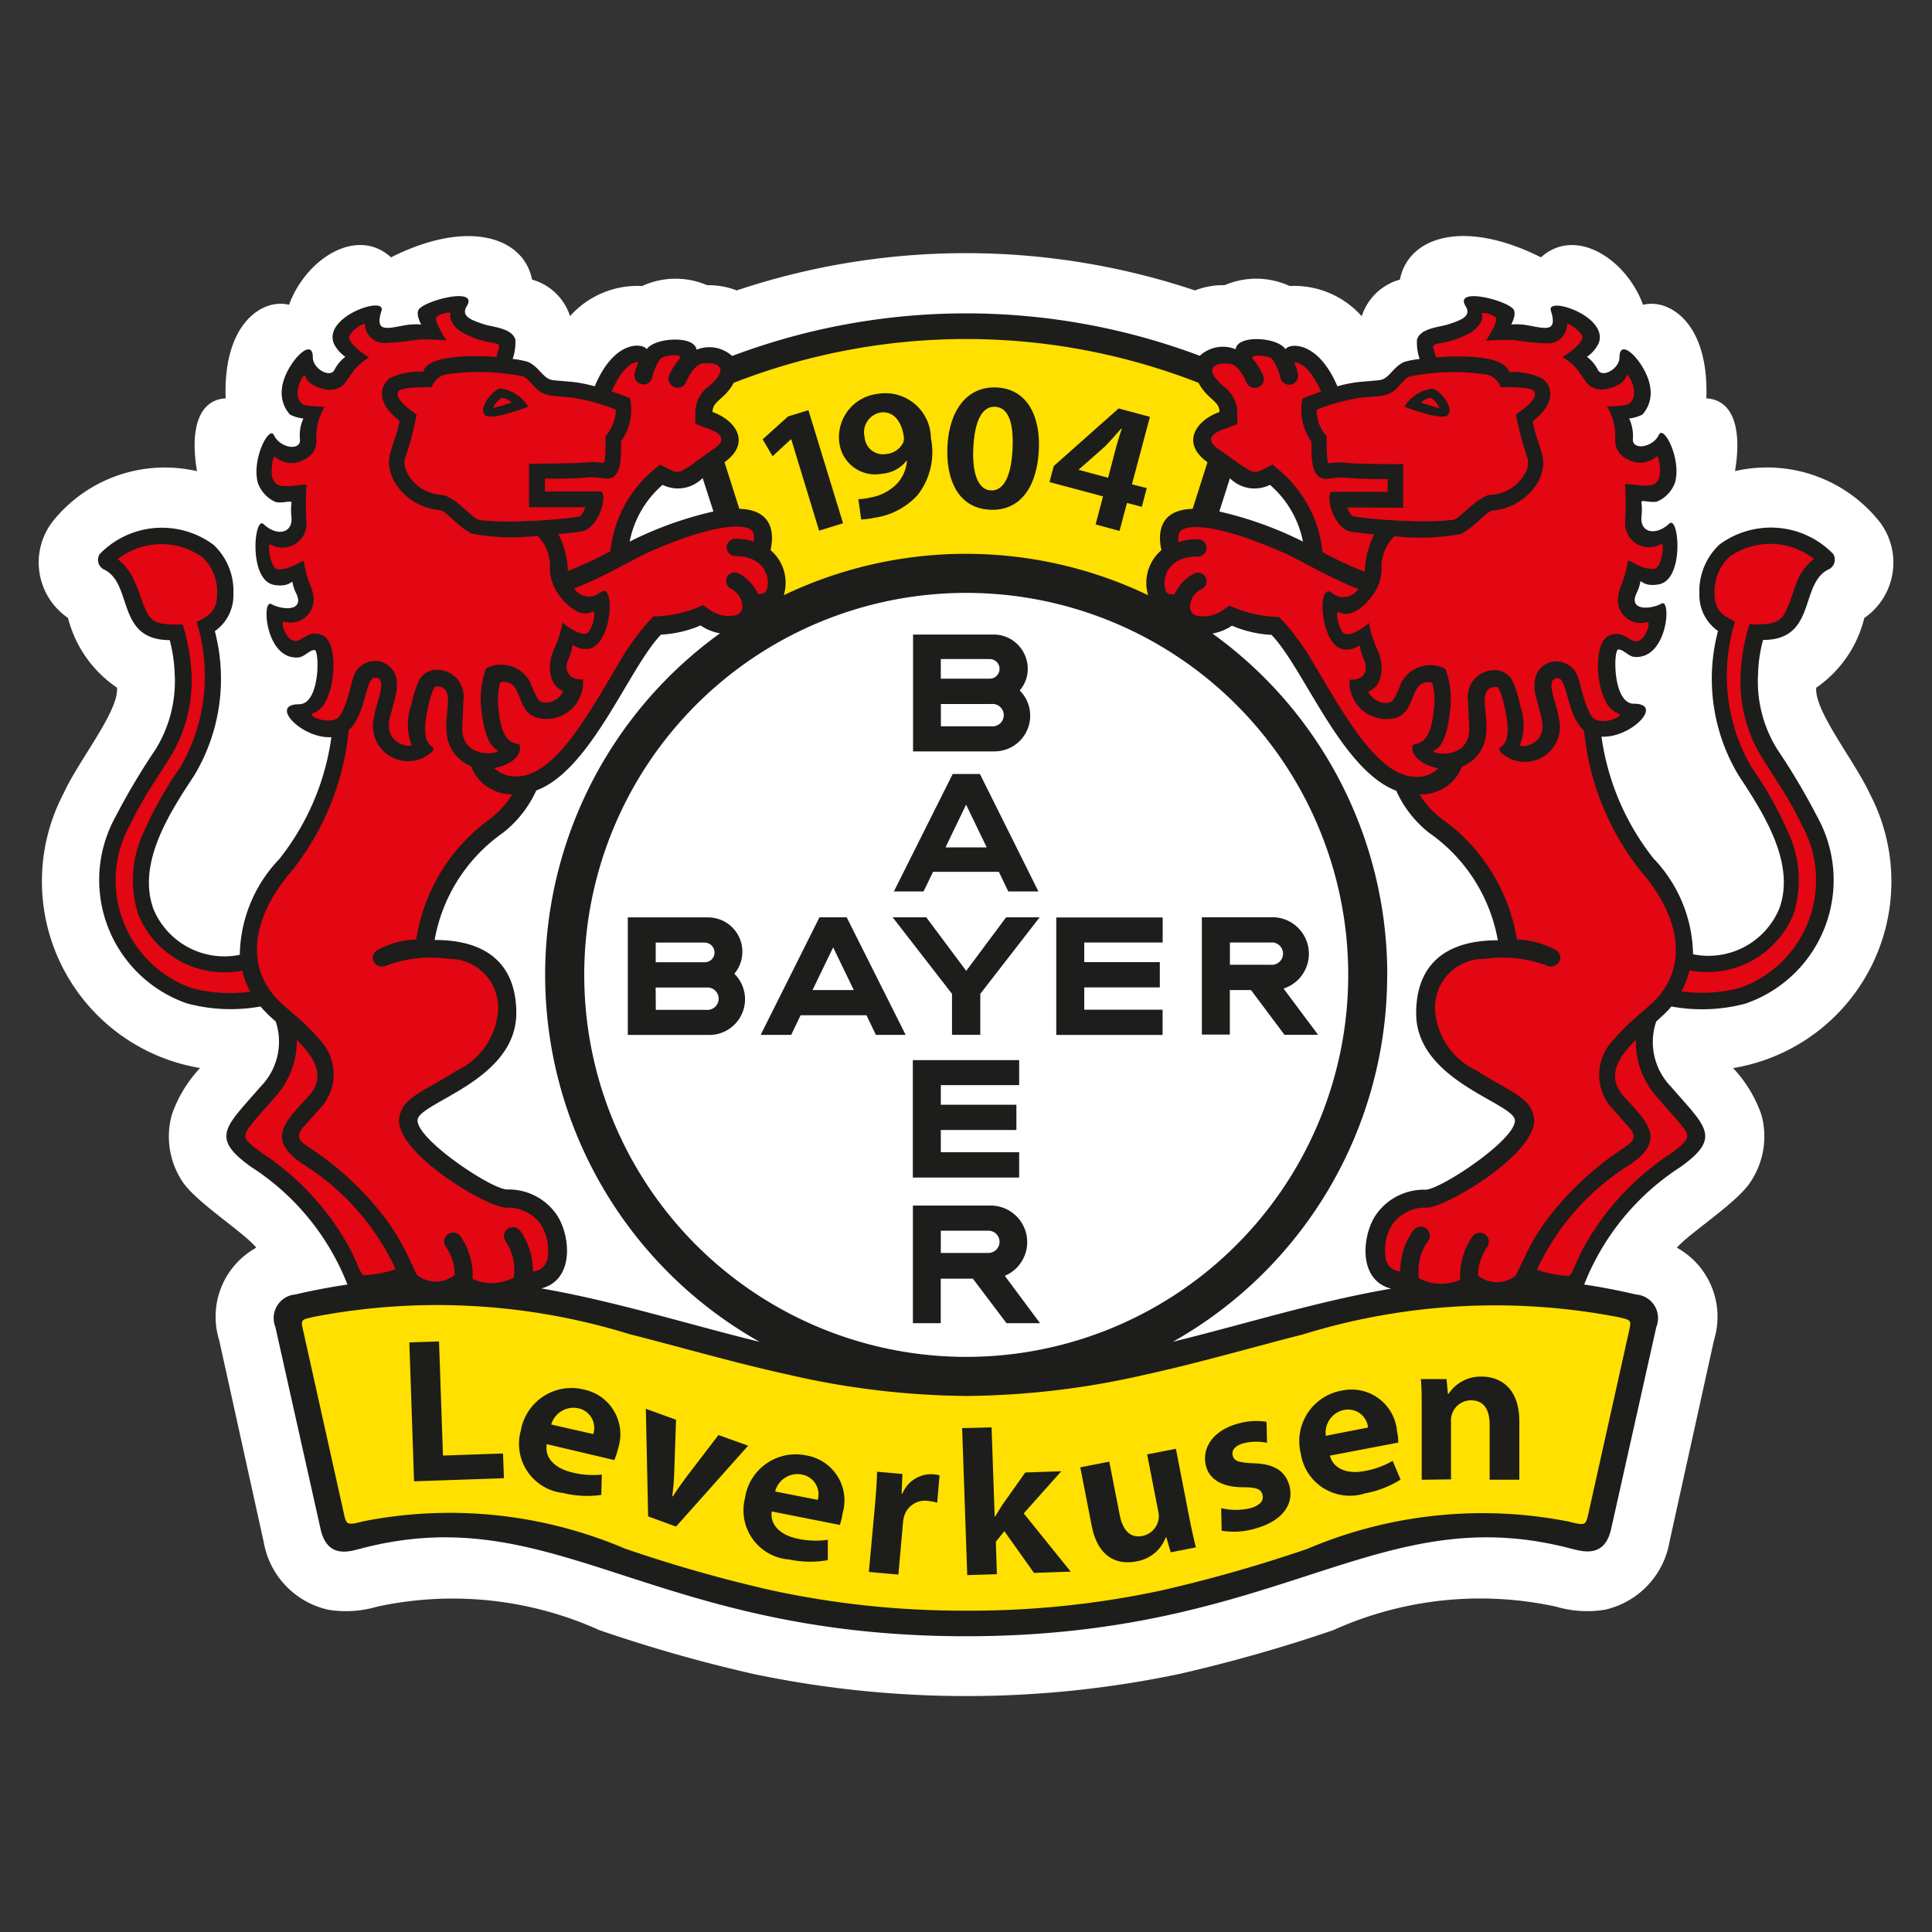 <svg data-name="Grafik" xmlns="http://www.w3.org/2000/svg" width="25" height="25" viewBox="0 0 25 25"><rect x="0" y="0" width="25" height="25" fill="#333333" stroke="none"/><defs><clipPath><path d="M46.279 6.352v3.654c.153.065.365.17.515.242l-.009-.051c0-.569.167-.492.549-.656.096-.041.125-.22.279-.233.262-.004.523.044.767.14a.34.34 0 01.163.222c.038.102.229.177.274.298a.522.522 0 01-.251.65c-.159.02-.32.024-.479.011v.278a.973.973 0 000 .108l.117.036c1.462.381 2.896.862 4.292 1.438a.034.034 0 010 .034.039.039 0 01-.028.02c-.087.009-2.326-.506-2.75-.584-.479-.088-.863-.166-1.463-.256v.034c0 .192-.042.192-.204.25l.005.036c.336.045.667.123.988.233.154.103.517-.025.767.32a.803.803 0 010 .555c-.107.146-.218.082-.364.104-.089.012-.133.096-.207.139a.557.557 0 01-.253.025c-.192 0-.253-.168-.384-.261-.065-.045-.143-.015-.215-.034-.108-.029-.179-.152-.274-.202a.334.334 0 00-.241.013c-.534.137-1.1.058-1.577-.22l.012 2.213c-.013.266-.09.524-.224.754a6.544 6.544 0 01-5.562 2.981h-.037a6.52 6.52 0 01-5.562-2.948 1.744 1.744 0 01-.224-.787l.012-2.213a2.095 2.095 0 01-1.577.22.324.324 0 00-.241-.013c-.096.05-.165.174-.273.202-.072.018-.15-.011-.215.034-.135.096-.197.265-.384.261a.586.586 0 01-.253-.025c-.073-.038-.118-.128-.207-.139-.147-.021-.258.042-.364-.104a.803.803 0 010-.555c.253-.345.616-.218.767-.32.321-.11.652-.188.988-.233v-.036c-.163-.056-.205-.055-.204-.25v-.034c-.605.09-.982.168-1.463.257-.423.078-2.663.593-2.75.584 0 0-.049-.011-.025-.055a33.127 33.127 0 014.293-1.438c.038-.01.117-.036.117-.036a.99.99 0 000-.109c-.006-.079 0-.199 0-.277-.16.012-.32.008-.479-.012a.522.522 0 01-.25-.651c.044-.121.234-.197.273-.297a.342.342 0 01.163-.222c.244-.096.505-.143.767-.139.153.013.183.192.278.232.384.164.552.087.549.656l-.008.052c.15-.073.362-.177.514-.243V6.351h11.555z" fill="none"/></clipPath><clipPath><path d="M43.229 15.395l.2.348-.133.09-.447-1.528-.108-.192-.499.339.315.543.179-.123-.2-.347.132-.096.446 1.529.107.192.499-.339-.314-.543-.177.127zm1.746-1.482l-.633-.433-.156.268.178.121.043-.075.511.351-.088.152-1.202-.823.088-.153.242.166.113-.192-.184-.127a.276.276 0 00-.297-.017.335.335 0 00-.016.558l1.086.745c.087.063.204.07.297.016a.332.332 0 00.017-.557zm-3.032 1.604l-.176-.628.158-.053.176.628-.158.053zm.182-.762a.203.203 0 00-.192-.154c-.02 0-.04.004-.058.011l-.372.124.535 1.904v.012l.202-.067-.238-.848.169-.057a.202.202 0 00.118-.106.233.233 0 00.014-.166l-.178-.653zm1.028-.999l-.15.162 1.291 1.414.008.009.15-.162-1.29-1.414-.009-.009zm-2.973 1.197l-.169 1.557a.216.216 0 00.175.242l.384.05.024-.228-.374-.048.073-.653.279.036.024-.228-.282-.036.072-.652.375.048.024-.228-.384-.05a.195.195 0 00-.148.045.23.23 0 00-.075.146h.002zm-.607-.437l-.602 1.894.555.208.192-.605-.2-.075-.123.384-.156-.059.532-1.676-.198-.071zm1.448.277l.16 1.997.21-.02-.159-1.997-.211.02z" fill="none"/></clipPath><clipPath><path d="M35.526 15.376l.006.01a5.736 5.736 0 004.973 2.646 5.732 5.732 0 004.973-2.643l.006-.01v-.01c.197-.352.281-.755.242-1.156v-1.714h-.303v1.711c.04.346-.03.695-.2.998a5.443 5.443 0 01-4.717 2.504 5.442 5.442 0 01-4.722-2.5 1.646 1.646 0 01-.2-.998v-1.715h-.303v1.715c-.04.401.043.804.239 1.156l.008.006z" fill="none"/></clipPath><clipPath><path fill="none" d="M35.45 10.562v-3.4h10.725v3.403l.17.09V6.967H35.28v3.686l.17-.091z"/></clipPath><clipPath><path fill="none" d="M35.28 7.582v2.456l.303-.123V7.844h9.844v2.075l.303.121V7.582H35.28z"/></clipPath><clipPath><path d="M46.174 12.499v1.64c.041.398-.048.799-.253 1.142l-.007.012-.007.011a5.977 5.977 0 01-5.095 2.558 5.98 5.98 0 01-5.096-2.559l-.007-.011-.007-.011a1.85 1.85 0 01-.253-1.142V12.5h-.171v1.639c-.041.428.057.858.277 1.227l.01.016.01.015a6.145 6.145 0 005.237 2.634 6.147 6.147 0 005.236-2.634l.011-.015.01-.016a2.02 2.02 0 00.276-1.227V12.5h-.171z" fill="none"/></clipPath><clipPath><path d="M40.431 8.196c.343-.001.683.07.996.208-.031.143-.084.28-.156.407a5.56 5.56 0 00-1.175-.014l-.514-.447c.272-.101.559-.153.849-.153z" fill="none"/></clipPath><clipPath><path d="M43.251 12.656c-.224-.039-.432-.114-.654-.157a2.636 2.636 0 00-.159.065 3.19 3.19 0 01-.892.479 4.309 4.309 0 01-2.678.051 3.523 3.523 0 01-.515-.206 3.348 3.348 0 002.163.832h.096a.058.058 0 00.026.005 4.06 4.06 0 001.562-.306 2.467 2.467 0 001.042-.755l.028-.009h-.019z" fill="none"/></clipPath><clipPath><path d="M40.813 11.302c.147.211.325.434.447.582.143-.171.256-.366.335-.575.123-.16.275-.295.448-.399a7.849 7.849 0 00-.681-.255 5.13 5.13 0 00-.549.647z" fill="none"/></clipPath><clipPath><path d="M38.971 8.811a2.218 2.218 0 00-.615.555l.107.059.072-.061a5.16 5.16 0 01.435-.553z" fill="none"/></clipPath><clipPath><path d="M40.197 10.903a7.9 7.9 0 00-.492-.863s-.53.305-.725.436c0 0-.007.09-.012.233.119.26.176.538.326.938.038.033.07.071.096.114.105.038.225.081.361.123-.004 0 .331-.689.447-.981z" fill="none"/></clipPath><clipPath><path d="M40.038 12.536l1.164-.037.225.756c-.3.202-.626.361-.969.474a2.254 2.254 0 01-.876-.431l.456-.76z" fill="none"/></clipPath><clipPath><path d="M38.561 11.884c-.076.027-.149.053-.192.065h-.015a1.6 1.6 0 00.257.317c.091.087.191.163.298.228a.374.374 0 00.059-.046s-.257-.324-.408-.565z" fill="none"/></clipPath><clipPath><path d="M38.283 11.916c-.039.006-.096.018-.127 0s.011-.073.026-.106a.195.195 0 01.15-.058.04.04 0 01.015.036.152.152 0 01-.064.127zm-1.312.537a.037.037 0 01-.032-.024c.029-.105.088-.251.006-.357l-.119-.25c.011-.035.05-.04.08-.051.025 0 .047.019.052.043l.139.318a.34.34 0 01-.126.32zm-2.699-.081l-.502.126a.048.048 0 01-.036-.016.085.085 0 01.046-.057c.128-.035.255-.045.384-.07.056-.011.112-.017.169-.019l-.059.036zm3.644-1.941c-.492.07-1.512.211-1.512.211l.069-.032 1.474-.233a.063.063 0 01.044.01c.01.035-.054.041-.075.044zm-1.706-.264a.362.362 0 01.096-.078c.041.01.084.01.125 0 .202-.066.411-.109.622-.128.006.028-.04.032-.059.037-.256.069-.524.128-.783.177v-.01zm3.121 1.8a1.816 1.816 0 01-.278-.303c-.034-.037-.082-.064-.113-.096s-.153-.298-.175-.346l-.029-.014c-.24.012-.479.015-.72.021a2.273 2.273 0 01-.34.011c-.016 0-.019-.013-.016-.027.227-.075.642.044.8-.161.021-.027.017-.075.057-.085a.19.19 0 00.131.028l.02-.028a1.005 1.005 0 00-.173-.419 3.364 3.364 0 00-.745-.694c-.096-.047-.215-.212-.252-.153 0 .02-.009.039-.024.053-.096.018-.091-.155-.217-.228a.64.64 0 00-.438-.083c-.183.049-.359.12-.526.211l-1.075.525c-.169.082-.339.173-.513.246-.041.017-.096.024-.119.071-.013.075.02.15.082.192.111.072.281-.017.384-.059l.017.011c-.078.096-.166.096-.278.121-.088.018-.177.064-.266.088-.121.034-.239.07-.358.107-.05.015-.132.027-.119.096-.017.039-.062.034-.096.04-.39.069-.782.165-1.17.246-.243.05-.484.107-.724.168-.802.202-1.604.397-2.397.635a4.482 4.482 0 00-.525.174c.05.011 1.3-.321 1.485-.364 1.166-.276 2.349-.479 3.531-.68a78.496 78.496 0 013.385-.479c.192-.024.394-.053.59-.071.127-.011.148.031.235.111 0 .054-.234.039-.288.045a.018.018 0 010-.025.326.326 0 00.104-.067l-.013-.028c-.41.034-.825.108-1.231.17-.624.096-1.247.183-1.872.288-.417.072-.829.175-1.247.253v.014c.753-.078 1.496-.253 2.246-.356v.02c-.181.055-.37.082-.554.126-.85.197-1.707.362-2.558.559l.452-.058c.058.034-.014.096.015.163.051.121.149.007.16.068a.179.179 0 01-.055.115c-.342.039-.678.134-1.02.175v.028h.214l.023.018c0 .052-.077.034-.111.04-.121.022-.241.05-.361.072-.268.049-.231.247-.418.293a.097.097 0 00-.046.031c0 .073.096-.035.128.034-.019.075-.062.146-.031.224.009.03.032.055.061.067.161.044.224-.236.325-.288.082-.045.183.056.288 0l.18-.096c.058-.03.145-.181.238-.163.072.014.096.121.217.13.194.02.389.018.582-.005.383-.046.75-.184 1.068-.402-.03-.084-.292-.009-.356 0 .059-.121-.021-.176.044-.205l.269-.025c.079-.007.159-.029.241-.037.082-.009.167 0 .246-.015.049-.007.129-.021.154-.067-.007-.038-.035-.087-.008-.124s.126-.054.178-.072c.069-.024.127-.076.199-.096.082.024.01.147.105.173s.303-.087.361-.017c0 .037-.026.096.011.123.058.045.129.054.192.112.075.076.179.218.147.329-.033.111-.314.245-.417.181-.069-.043-.063-.139-.16-.11-.114.034-.231.041-.345.073-.106.02-.21.048-.312.084-.013.007-.035.028-.021.043.183.023.369.019.551-.012.034-.008.07 0 .096.024.052.059-.066.075-.031.129a.26.26 0 00.252.08c.151-.039.298-.091.44-.154.044-.019.096-.049.137-.063.109-.035.229.022.304-.096a.756.756 0 00.16-.362c0-.106-.069-.174-.108-.266a1.55 1.55 0 01-.082-.228.693.693 0 01.09-.183l.479-.058a.06.06 0 01.038.028c.02.096-.126.203-.177.269-.02.024-.059.088-.05.121.018.053.096-.028.105.033.008.042-.096.109-.082.192s.013.161.082.192c.115.053.125-.038.178-.04.02 0 .053.012.077.012a.807.807 0 00.207-.04c.212-.088.43-.158.654-.208.128.017.199.232.594.244l.02-.031c-.133-.126-.232-.042-.371-.315a.897.897 0 00-.159-.213.025.025 0 010-.017c.003-.006.008-.009.014-.011.238.081.273.444.629.416l.018-.02c-.024-.045-.094-.058-.129-.081h.007zm-3.283.32c.046.005.051-.05.096-.06.078.056.073.151.15.203.049 0 .098-.01.144-.028a.093.093 0 00.062-.078c-.015-.059-.052-.112-.064-.175-.034-.096-.154-.033-.23-.033a.47.47 0 01-.226-.028.089.089 0 00-.047.031.108.108 0 000 .096.153.153 0 00.109.072h.007zm8.756-2.11c-.26-.049-.528-.109-.783-.178-.019-.006-.065-.009-.059-.037.214.018.425.061.629.128a.24.24 0 00.125 0c.036.02.068.047.096.078l-.007.011zm-1.696.254c-.02 0-.084-.009-.074-.044a.072.072 0 01.043-.01l1.474.233.069.031s-1.019-.14-1.512-.21zm.951 1.384a.054.054 0 01.052-.042c.031.01.07.014.081.05l-.119.248c-.082.105-.023.251 0 .357a.033.033 0 01-.031.024.346.346 0 01-.127-.319l.144-.317zm2.803.538c.126.025.252.035.384.071.023.011.04.031.046.056a.042.042 0 01-.036.016l-.517-.125-.057-.036c.058.002.116.008.174.018h.007zm-4.001-.442c-.032.024-.087.011-.127 0a.154.154 0 01-.064-.131.041.041 0 01.016-.036.182.182 0 01.149.057c.008.039.037.075.019.111h.007zm8.499.223c-.792-.238-1.594-.433-2.397-.635-.241-.06-.479-.118-.724-.168-.389-.081-.781-.177-1.171-.246-.035-.006-.081 0-.096-.04.013-.071-.069-.082-.119-.096-.119-.037-.237-.074-.358-.107-.088-.024-.177-.07-.266-.088-.112-.022-.2-.024-.279-.121l.018-.01c.106.04.276.129.384.058a.183.183 0 00.082-.192c-.018-.047-.078-.053-.118-.071-.174-.072-.344-.164-.514-.246-.361-.174-.721-.348-1.079-.524a2.371 2.371 0 00-.526-.211.645.645 0 00-.438.082c-.127.075-.123.247-.217.229a.072.072 0 01-.023-.053c-.038-.058-.157.105-.253.152a3.37 3.37 0 00-.745.695 1.063 1.063 0 00-.175.419l.021.028a.189.189 0 00.131-.028c.039.01.035.058.057.085.156.205.575.086.8.16 0 .014 0 .026-.016.028a2.27 2.27 0 01-.34-.011c-.241-.006-.479-.009-.721-.022l-.028.015a4.809 4.809 0 01-.175.346c-.021.022-.08.061-.114.096-.08.112-.174.214-.278.304-.035.024-.105.036-.121.075l.018.02c.355.028.391-.335.629-.416a.016.016 0 01.013.011.022.022 0 010 .016.88.88 0 00-.16.214c-.138.273-.238.192-.371.316l.021.03c.393-.011.465-.226.593-.244.224.049.443.119.655.208a.767.767 0 00.206.04c.025 0 .057-.013.078-.012.052 0 .062.096.177.04.069-.032.075-.128.082-.192.008-.063-.09-.145-.082-.192.011-.06.088.02.105-.033.011-.033-.03-.096-.05-.122-.052-.064-.199-.175-.177-.268a.06.06 0 01.038-.028l.479.058c.039.056.07.118.09.183a1.674 1.674 0 01-.082.228c-.039.096-.109.159-.108.266a.767.767 0 00.16.361c.075.121.192.063.304.096.045.014.096.044.137.063.142.063.289.115.44.154a.257.257 0 00.253-.081c.035-.053-.082-.069-.031-.128a.097.097 0 01.096-.024c.182.031.368.035.551.012.015-.015-.007-.036-.02-.043a2.053 2.053 0 00-.309-.077c-.114-.032-.232-.039-.345-.073-.096-.029-.091.067-.16.11-.105.064-.384-.064-.418-.181-.035-.117.073-.253.148-.329.058-.059.13-.067.192-.112.036-.029.011-.085.011-.123.057-.07.273.041.361.017.087-.024.025-.149.105-.173.072.019.128.07.199.096.053.018.144.028.178.072.035.044 0 .085-.008.124.025.046.105.06.154.067.08.012.166.007.246.015.081.009.162.031.241.037l.269.025c.064.03-.015.083.044.205-.064-.009-.326-.085-.356 0 .318.218.685.356 1.068.402.193.022.388.024.582.005.119-.01.144-.116.217-.13.096-.018.174.126.238.163s.12.067.18.096c.105.058.206-.043.288 0 .096.056.164.336.324.288a.105.105 0 00.062-.068c.032-.078-.012-.149-.031-.223.03-.069.132.038.128-.035a.114.114 0 00-.047-.031c-.186-.046-.15-.244-.417-.293-.12-.022-.241-.051-.362-.072-.034-.007-.111.011-.11-.04l.023-.018.214-.005-.005-.028c-.342-.041-.678-.136-1.02-.175a.195.195 0 01-.055-.115c.01-.061.109.052.16-.068.03-.07-.042-.129.015-.163.151.018.301.036.451.058-.85-.198-1.707-.362-2.557-.559-.184-.043-.373-.071-.554-.126v-.02c.75.102 1.492.278 2.245.356v-.017c-.416-.078-.829-.18-1.247-.254a61.617 61.617 0 00-1.871-.288c-.408-.061-.82-.135-1.232-.17l-.012.028a.296.296 0 00.103.067.02.02 0 010 .025c-.053-.006-.288.009-.288-.045.087-.081.108-.121.235-.111.197.018.394.046.59.071 1.129.141 2.264.288 3.385.479 1.182.199 2.365.404 3.531.68.185.043 1.438.375 1.485.364-.034-.028-.446-.145-.524-.169h.007zm-1.906.509a.152.152 0 00-.11.105.615.615 0 00.041.151c.035.046.116.031.165.051.011 0 .02-.012.025-.02-.027-.103.012-.251-.12-.288zm-.347-.09c.043.105.201.082.192.035s-.19-.061-.199-.035h.007zm-17.189 0c-.009-.026-.178 0-.192.035s.141.07.185-.035h.007zm.863-2.125c.16-.028.328-.055.479-.096.059-.078.175-.054.258-.081.07.026-.179.218-.209.257a.746.746 0 00-.096.211.29.29 0 00.149.288c.084.035.178.03.258-.012.074-.027.298-.085.32-.163-.021-.057-.4.01-.479-.04-.035-.024.018-.079.029-.105.05-.122.458-.406.487-.517.06-.236-.352-.288-.505-.315-.032-.007-.223-.043-.192-.096 0-.006.074-.07.096-.096l-.018-.02a4.297 4.297 0 00-.56.121.069.069 0 00-.035.04c.043.067-.023.13-.008.199.011.047.192.035.105.123l-.139.018c-.062-.027.018-.088-.055-.104-.058.021-.149.038-.177.096a.213.213 0 00.008.192.279.279 0 00.281.102h.004zm14.736.257c.011.027.064.082.029.106-.075.05-.454-.017-.479.04.021.077.246.136.319.163.08.042.174.046.258.012a.289.289 0 00.15-.288.757.757 0 00-.096-.213c-.03-.038-.278-.23-.208-.256.083.026.199 0 .257.081.16.04.322.072.485.096a.286.286 0 00.281-.096.216.216 0 00.008-.192c-.03-.059-.121-.077-.178-.096-.072.014.009.077-.054.103l-.139-.017c-.088-.088.096-.077.105-.124.015-.068-.052-.131-.008-.198a.065.065 0 00-.036-.04 4.453 4.453 0 00-.559-.121l-.018.02c.017.024.09.086.096.096.029.051-.164.086-.192.096-.154.032-.566.08-.505.316.03.111.438.395.488.517l-.003-.006zm-2.476 1.403a.484.484 0 01-.226.028c-.075 0-.192-.065-.229.033-.013.062-.05.115-.064.176a.097.097 0 00.061.078.42.42 0 00.145.028c.077-.053.072-.148.149-.203.041.011.046.065.096.06a.15.15 0 00.116-.076.108.108 0 000-.096.08.08 0 00-.047-.027zm-13.478.556c-.131.035-.096.183-.121.288 0 .007.015.022.025.019.049-.019.128-.005.165-.05a.718.718 0 00.041-.151.15.15 0 00-.11-.106z" fill="none"/></clipPath><clipPath><path d="M42.646 10.04l.08-.114c-.012-.019.012-.01 0-.007l.011-.013a5.007 5.007 0 00-.17-.479c.038.2.063.407.08.614z" fill="none"/></clipPath><clipPath><path d="M37.52 13.452l-.524.272-.108-.115h.007l.524-.272.107.115h-.006zm.183-.096l-.233-.247-1.576.829.127.134.697-.362.096.104-.575.298a.292.292 0 00-.096.089l.131.14.009-.013a.224.224 0 01.084-.086l.519-.27c.076-.038.107-.077.103-.121.019.007.04.01.06.01.037 0 .073-.01.105-.028l.492-.257a.156.156 0 00.085-.101.123.123 0 00-.035-.115l.006-.003z" fill="none"/></clipPath><clipPath><path d="M38.491 14.968l-.096-.079.31-.332.096.079-.31.332zm-.103.12l-.314.336-.107-.085.317-.34.107.086-.004.004zm.582-.462a.137.137 0 00-.054-.096l-.231-.184-.945 1.011.231.183a.166.166 0 00.222-.014l.288-.304c.045-.048.059-.087.044-.127h.019a.126.126 0 00.096-.047l.294-.316a.132.132 0 00.036-.105z" fill="none"/></clipPath></defs><g data-name="Grafik"><g data-name="Vordergrund"><path d="M7.375 4.092a1.17 1.17 0 01.934-.391c.266-.122.571-.126.84-.011.131-.002.262.021.384.068a9.356 9.356 0 015.93 0c.122-.047.253-.071.384-.068.269-.115.575-.112.841.011a1.17 1.17 0 01.933.391.72.72 0 01.494-.474c.106-.548.817-.794 1.825-.288.449-.406 1.107.026 1.321.614.33-.084.855.224.819 1.211.335.017.466.37.371.941a1.858 1.858 0 011.88.668.871.871 0 01-.207 1.233 1.54 1.54 0 01-.622.902c-.027.301.495.944.691 1.368a2.447 2.447 0 01-1.767 3.554c.164.174.289.38.367.606.08.291.031.601-.133.854-.169.278-.799.672-.961.864.423.235.623.734.48 1.196l-.576 2.611a1.09 1.09 0 01-.841.879c-.21.033-.424.019-.627-.041a4.615 4.615 0 00-2.882.304c-.651.223-1.314.411-1.984.565a13.412 13.412 0 01-5.529 0 19.244 19.244 0 01-1.984-.565 4.616 4.616 0 00-2.876-.304 1.43 1.43 0 01-.627.041 1.088 1.088 0 01-.841-.879l-.576-2.611a1.02 1.02 0 01.48-1.196c-.158-.199-.788-.592-.961-.864a1.057 1.057 0 01-.132-.855c.078-.226.203-.432.366-.606a2.449 2.449 0 01-1.766-3.554c.192-.424.718-1.066.691-1.368a1.547 1.547 0 01-.634-.902.869.869 0 01-.227-1.209l.016-.023a1.856 1.856 0 011.88-.667c-.096-.572.036-.925.371-.942-.035-.987.49-1.296.82-1.211.215-.588.872-1.021 1.32-.614 1.005-.505 1.717-.258 1.825.288a.722.722 0 01.492.474z" fill="#fff"/><path d="M9.945 20.688a18.202 18.202 0 01-1.891-.54 5.68 5.68 0 00-3.312-.353c-.257.064-.347.062-.403-.199l-.523-2.351c-.047-.218.016-.264.228-.311a8.538 8.538 0 014.13.224c.672.174 1.345.372 2.05.525.748.173 1.513.263 2.281.269a10.486 10.486 0 002.281-.269c.702-.155 1.374-.352 2.05-.523a8.538 8.538 0 014.13-.224c.211.047.276.096.228.312l-.526 2.35c-.058.261-.147.262-.404.199a5.69 5.69 0 00-3.313.354c-.62.213-1.251.393-1.89.54a12.495 12.495 0 01-5.117 0l.003-.003zM9.916 7.213l-.068-.041.017-.078c.045-.206.017-.389-.299-.4h-.079l-.242-.757.065-.047c.218-.155.168-.349-.128-.455l-.075-.026V5.33a.315.315 0 01.128-.244l.041-.037a.504.504 0 00.042-.037.571.571 0 00.075-.107l.019-.036.037-.014a8.36 8.36 0 016.095 0l.038.014.019.036c.02.039.045.074.075.107l.039.04.041.037a.319.319 0 01.13.244v.079l-.075.026c-.295.107-.345.301-.128.455l.066.047-.24.755h-.079c-.317.011-.346.192-.299.4l.017.078-.068.041a.455.455 0 00-.125.453l.083.25-.235-.114a5.356 5.356 0 00-4.619 0l-.236.114.083-.25a.437.437 0 00-.117-.453z" fill="#ffe000"/><path d="M21.16 9.222a.301.301 0 01-.022.028.6.6 0 01-.405.175h-.125l.012.125c.081.598.321 1.164.694 1.638.302.313.473.729.48 1.163v.106l.106.011a1.1 1.1 0 001.217-.665c.237-.647-.224-1.35-.539-1.825a2.318 2.318 0 01-.249-1.784l.015-.073-.062-.042a.454.454 0 01-.192-.389.749.749 0 01.225-.558.85.85 0 01.69-.213c.235.032.451.144.614.317a.015.015 0 010 .013s-.007.018-.032.031a.548.548 0 00-.236.277c-.042.096-.072.206-.111.308a.403.403 0 01-.437.31h-.085l-.023.081c-.04.148-.063.299-.068.452-.023.372.071.741.268 1.057.058.096.15.231.244.384.097.153.185.311.263.474a1.58 1.58 0 01-.855 2.26c-.29.075-.593.087-.888.036l-.063-.011-.04.05c-.022.026-.046.052-.071.077s-.084.078-.133.121l-.025.021-.01.031a.942.942 0 00.225.931c.111.13.207.234.282.325a.617.617 0 01.127.202c.019.066.006.152-.265.347a3.325 3.325 0 00-1.114 1.218c-.07.139-.109.25-.154.326-.032.054-.05.063-.088.063a1.484 1.484 0 01-.48-.09l-.089-.037-.053.084a.52.52 0 01-.586.083l-.047-.031-.053.02a.956.956 0 01-.608.057.506.506 0 01-.157-.081.507.507 0 01-.332-.864.641.641 0 01.531-.255c.222 0 1.271-.658 1.271-1.006a.244.244 0 00-.096-.173 1.113 1.113 0 00-.162-.112c-.119-.072-.278-.155-.436-.257a1.059 1.059 0 01-.589-.847c0-.306.086-.834.945-.834h.114v-.11a2.25 2.25 0 00-.934-1.478 1.375 1.375 0 01-.391-.497l-.019-.043-.044-.015a2.073 2.073 0 01-.87-.896c-.133-.209-.255-.426-.372-.616a2.899 2.899 0 00-.346-.486l-.034-.035h-.048a1.392 1.392 0 01-.471-.111l-.055-.022-.05.034c-.274.192-.576.067-.589-.096l-.009-.096h-.102c-.157 0-.221-.096-.227-.239a.431.431 0 01.14-.354l.068-.041-.017-.078c-.043-.192-.121-.775 1.527-.055.046.02.096.042.14.066l.209.106-.05-.229a1.402 1.402 0 00-.463-.793l-.057-.05-.066.034a.275.275 0 01-.277 0 1.311 1.311 0 01-.173-.112c-.068-.05-.142-.106-.227-.163-.233-.158-.181-.355.116-.462l.075-.027V5.34a.263.263 0 00-.047-.156.375.375 0 00-.044-.053l-.044-.042-.043-.039-.04-.042a.566.566 0 01-.079-.12c-.084-.171.106-.37.348-.261l.156-.088a.416.416 0 01.18-.032.39.39 0 01.262.076h.192a.031.031 0 00-.013.015.083.083 0 01.021-.006.227.227 0 01.112.021.754.754 0 01.352.437l.037.09.096-.025c.081-.022.163-.038.246-.049.055-.007.244-.021.288-.028A.313.313 0 0018 4.979a.704.704 0 00.084-.08l.035-.036.032-.03a.199.199 0 01.063-.04c.055-.013.111-.023.167-.029l.126-.016-.034-.123a1.439 1.439 0 01-.034-.175v-.018c.006-.017.027-.043.108-.068s.18-.039.239-.06l.107-.037a.464.464 0 00.112-.06.204.204 0 00.07-.261c.022 0 .053.007.096.014.077.014.153.035.226.064.028.01.054.023.08.038l.012.007a.187.187 0 01-.008.032c-.01.029-.124.237-.124.237s.228-.022.256-.022c.037 0 .075.002.111.008l.162.029c.054.01.109.01.163 0a.184.184 0 00.144-.145.336.336 0 000-.134c.055.012.108.03.158.055.186.089.257.2.23.277a.371.371 0 01-.11.123l-.131.087.136.102.025.022c.03.031.055.066.075.104a.219.219 0 00.314.057.349.349 0 00.168-.22.7.7 0 01.182.355.313.313 0 01-.061.242.566.566 0 01-.115.027l-.159.018s.084.163.096.192c.014.053.02.109.017.164a.209.209 0 00.266.204.394.394 0 00.217-.115.665.665 0 01.065.449.333.333 0 01-.148.166.38.38 0 01-.097-.006.41.41 0 00-.07 0c-.102.006-.13.066-.121.137a.864.864 0 010 .072c0 .025 0 .056-.006.096-.025.344.265.344.454.242a.952.952 0 01.011.177.713.713 0 01-.05.254c-.031.068-.066.096-.096.096a.19.19 0 01-.122-.007c-.148-.075-.192-.023-.206.063 0 .014-.006.029-.011.047a.659.659 0 01-.03.073.217.217 0 00.146.338.485.485 0 00.23-.017.644.644 0 01-.024.164c-.049.178-.144.288-.269.275l-.015-.006a.538.538 0 01-.04-.025.478.478 0 00-.061-.038.218.218 0 00-.096-.025.14.14 0 00-.129.108.517.517 0 00-.018.103c-.007.089-.004.179.008.267.011.098.04.193.085.28a.288.288 0 00.253.167c.005.003.01.005.014.009zM5.929 3.944a.204.204 0 00.073.257.514.514 0 00.111.059c.035.014.071.025.107.038.06.02.154.033.239.06.085.027.103.05.108.068v.013a1.333 1.333 0 01-.034.175l-.034.124.126.016c.057.006.113.015.168.029.023.01.044.023.062.039l.032.031.035.036a.794.794 0 00.084.08c.039.03.084.05.133.059.046.007.234.021.288.027.083.011.165.028.246.05l.096.025.037-.09a.757.757 0 01.352-.437.229.229 0 01.112-.021.083.083 0 01.021.006.031.031 0 00-.015-.015h.187a.517.517 0 01.415-.055c.01.003.02.008.028.015.397-.025.585.175.502.345a.489.489 0 01-.119.161l-.042.039c-.013.012-.031.028-.044.042a.375.375 0 00-.044.053.263.263 0 00-.047.156v.078l.074.027c.298.107.349.304.117.462-.085.058-.158.114-.227.163-.055.042-.113.08-.174.112a.264.264 0 01-.276 0l-.062-.031-.056.049a1.417 1.417 0 00-.463.793l-.058.229.208-.105c.048-.025.096-.046.14-.066 1.648-.721 1.569-.138 1.528.055l-.017.078.068.041c.099.09.151.221.14.354-.006.143-.071.238-.228.238h-.097l-.01.096c-.015.16-.314.282-.589.096l-.05-.033-.055.024a1.363 1.363 0 01-.47.111h-.049l-.036.037a2.913 2.913 0 00-.347.485c-.116.192-.239.406-.371.616a2.076 2.076 0 01-.87.897l-.044.015-.02.042a1.35 1.35 0 01-.391.498c-.497.348-.833.88-.933 1.478v.11h.111c.859 0 .944.527.944.834a1.057 1.057 0 01-.589.847c-.158.103-.317.185-.436.257-.057.033-.111.07-.161.112a.235.235 0 00-.096.173c0 .349 1.049 1.006 1.271 1.006a.641.641 0 01.531.255c.226.288.192.821-.246.821h-.037l-.045.039-.027.021a.512.512 0 01-.13.06.95.95 0 01-.608-.058l-.053-.019-.044.031a.519.519 0 01-.585-.085l-.05-.084-.089.037a1.458 1.458 0 01-.48.09c-.037 0-.057-.01-.088-.063-.044-.075-.084-.185-.154-.326a3.317 3.317 0 00-1.12-1.218c-.271-.192-.283-.28-.265-.347a.638.638 0 01.127-.202c.074-.091.171-.192.282-.325a.942.942 0 00.225-.931l-.01-.031-.025-.021c-.05-.043-.096-.083-.133-.121s-.045-.05-.071-.077l-.04-.05-.063.011a2.08 2.08 0 01-.888-.036 1.579 1.579 0 01-.855-2.26c.078-.163.167-.321.264-.474.096-.153.185-.288.243-.384.2-.315.294-.685.27-1.057a1.985 1.985 0 00-.068-.453l-.023-.083h-.084a.403.403 0 01-.438-.309c-.039-.104-.068-.212-.11-.308a.55.55 0 00-.236-.278c-.025-.012-.031-.025-.032-.03a.015.015 0 010-.013c.162-.174.379-.286.614-.318a.858.858 0 01.69.213c.15.146.231.349.225.558a.45.45 0 01-.192.384l-.061.042.015.074a2.332 2.332 0 01-.25 1.784c-.314.473-.776 1.176-.539 1.825a1.1 1.1 0 001.217.664l.106-.01v-.107c.009-.435.182-.851.486-1.163a3.368 3.368 0 00.694-1.633l.011-.125h-.124a.595.595 0 01-.43-.203h.03a.295.295 0 00.254-.167.84.84 0 00.084-.28c.012-.088.015-.178.009-.267a.519.519 0 00-.019-.103.137.137 0 00-.128-.108.202.202 0 00-.096.025c-.021.012-.042.024-.061.038l-.039.025-.021.009c-.124.011-.22-.096-.268-.276a.747.747 0 01-.025-.163.511.511 0 00.23.017.218.218 0 00.147-.339.466.466 0 01-.042-.122c-.018-.086-.058-.138-.206-.063a.19.19 0 01-.122.007c-.035-.006-.069-.032-.096-.096a.714.714 0 01-.05-.255.753.753 0 01.011-.177c.192.102.48.103.454-.242 0-.044-.006-.074-.006-.096a.445.445 0 010-.073c.009-.07-.02-.132-.122-.137a.397.397 0 00-.069 0c-.017 0-.037 0-.059.006a.254.254 0 01-.039 0 .354.354 0 01-.148-.167.665.665 0 01.044-.401l.021-.048a.4.4 0 00.218.115.208.208 0 00.266-.203.533.533 0 01.017-.164c.008-.029.096-.192.096-.192l-.162-.022a.456.456 0 01-.116-.027.318.318 0 01-.06-.242.685.685 0 01.182-.35.36.36 0 00.171.217.22.22 0 00.307-.048l.007-.01a.397.397 0 01.074-.103l.025-.023a.524.524 0 00-.104-.312c-.028-.077.042-.187.229-.277a.781.781 0 01.156-.055.303.303 0 000 .134c.014.073.071.13.144.144.054.01.109.01.163 0l.162-.03a.76.76 0 01.107-.011c.029 0 .257.022.257.022s-.114-.207-.125-.237a.21.21 0 01-.008-.036h.012a1.112 1.112 0 01.398-.115z" fill="#e30613"/><path d="M1.858 7.826c.079.205.13.268.505.254.064.202.103.411.114.622a1.88 1.88 0 01-.288 1.115c-.058.096-.149.231-.244.384a4.359 4.359 0 00-.257.463 1.48 1.48 0 00.794 2.123c.247.064.504.08.757.045a1.11 1.11 0 01-.105-.272 1.205 1.205 0 01-1.345-.727 1.449 1.449 0 01.063-1.048c.132-.304.295-.594.486-.864a2.358 2.358 0 00.207-1.872c.13-.069.264-.123.264-.36a.61.61 0 00-.192-.48.918.918 0 00-1.094.026.686.686 0 01.214.283c.049.093.079.205.119.308zm4.539 2.113a.389.389 0 00.288.108c.288 0 .576-.277.884-.747.149-.224.288-.466.415-.679.113-.203.247-.394.401-.57l.07-.074c.222-.003.44-.053.641-.147l.103.071c.089.057.195.08.299.064a.115.115 0 00.109-.109.263.263 0 00-.153-.24.112.112 0 01-.045-.151c.027-.05.088-.072.141-.05a.557.557 0 01.256.269c.111.011.122-.05.129-.118.013-.134-.067-.368-.424-.371a.112.112 0 01-.016-.222.684.684 0 01.258.036c.018-.105-.021-.155-.064-.171-.129-.05-.48-.052-1.305.312-.186.083-.576.321-.955.464a.227.227 0 00.337.053c.202-.166.16.684-.151.73a.289.289 0 01-.205-.055.694.694 0 01-.044.162c-.07.134-.041.296.177.288a.472.472 0 01-.611.49c-.268-.096-.158-.504-.458-.454a.865.865 0 00-.024.332c.044.552.264.426.277.488.028.136-.133.258-.328.288h-.002zm.238.34a.566.566 0 01-.539-.364.507.507 0 01-.318-.465c-.025-.248.119-.569-.134-.569-.041 0-.088.192-.109.288-.129.593.158.438.05.564a.455.455 0 01-.745-.451c.02-.178.192-.513.012-.513-.129 0-.112.48-.34.679a3.438 3.438 0 01-.731 1.814c-.535.618-.606 1.255-.178 1.684.063.062.149.134.237.211.104.088.201.184.288.288a.646.646 0 01.008.904c-.075.081-.139.157-.198.221-.138.152-.044.207.077.288.389.256.729.578 1.005.953.086.122.163.25.23.384.056.109.096.209.146.303a.39.39 0 00.488 0 .647.647 0 00-.12-.372.117.117 0 01.192-.133c.113.163.17.36.159.558a.609.609 0 00.533-.019.66.66 0 00-.103-.465.118.118 0 01.022-.164.118.118 0 01.164.022.895.895 0 01.165.527.2.2 0 00.192-.192.626.626 0 00-.096-.425.518.518 0 00-.435-.207c-.25 0-1.394-.679-1.394-1.129a.36.36 0 01.133-.263 1.2 1.2 0 01.181-.127c.118-.071.275-.153.433-.255a.935.935 0 00.532-.745.63.63 0 00-.642-.701 1.626 1.626 0 00-.788.082c-.139.071-.262-.096-.135-.192.156-.087.33-.136.509-.141a2.376 2.376 0 01.966-1.569 1.2 1.2 0 00.277-.309h.004zm-2.794 3.179c.002.279-.103.548-.294.752-.11.128-.208.231-.28.322-.134.168-.143.2.117.384.483.317.88.749 1.153 1.258.106.211.133.331.176.328.092-.006.184-.019.274-.04a.876.876 0 00.132-.041 3.178 3.178 0 00-1.215-1.367c-.449-.316-.231-.523.084-.864.242-.256.077-.512-.145-.731zm3.733-6.894h-.728V6s.576 0 .747-.017a.686.686 0 01.192.006c.011 0 .039 0 .04-.021.01-.108.013-.217.01-.326a.514.514 0 00.133-.342 2.626 2.626 0 00-.55-.153c-.056-.007-.246-.021-.288-.029a.36.36 0 01-.172-.071c-.033-.025-.138-.164-.192-.177a2.923 2.923 0 00-.996-.025.248.248 0 00-.183.166 2.508 2.508 0 00-.324.013c-.085.018-.116.023-.118.082 0 .096.246.258.246.258a3.885 3.885 0 01-.145.551c-.02.056-.021.102.028.214a.539.539 0 00.451.276c.162.025.367.282.468.323.197.022.396.027.595.015.236-.005.471-.025.705-.058.033-.008.065-.078.082-.118v-.005zm-.62.369a2.813 2.813 0 01-.854-.029c-.2-.109-.315-.288-.414-.304a.75.75 0 01-.597-.393c-.131-.303 0-.362.082-.762-.288-.219-.272-.428-.129-.551a.87.87 0 01.435-.084c.05-.204.565-.216.947-.192l.026-.096c.016-.054.016-.068-.067-.085a1.2 1.2 0 01-.404-.137c-.108-.062-.17-.175-.15-.231s-.164 0-.182.036c-.032.059.13.299.13.299a3.578 3.578 0 00-.359-.011c-.148.025-.298.04-.448.045a.25.25 0 01-.247-.234c.008-.057-.213.096-.207.165.006.05.079.14.259.258-.315.183-.236.407-.507.418-.08 0-.288-.059-.315-.175-.014-.069-.162.192-.075.32.046.068.096.061.321.076a.771.771 0 00-.106.414.26.26 0 01-.157.267.323.323 0 01-.376-.034c-.032-.032-.061.204-.034.274s.066.107.179.103c.169 0 .265-.039.262-.007-.012.16-.012.32 0 .48a.312.312 0 01-.467.282c-.05-.027 0 .311.089.321.175.017.336-.142.344-.096.042.274.103.303.12.434a.297.297 0 01-.368.342c-.075-.032.022.302.177.24.054-.021.127-.087.199-.087.113 0 .182.039.228.186.03.131.034.268.012.401a.837.837 0 01-.096.305.287.287 0 01-.149.136c-.104.027.168.15.303.072.109-.063.192-.48.212-.532a.295.295 0 01.274-.214.28.28 0 01.281.213.51.51 0 01-.006.233c-.012.057-.071.267-.078.301-.075.364.324.377.281.332a.75.75 0 010-.512c.021-.107.053-.211.096-.311a.258.258 0 01.218-.142.346.346 0 01.36.394c0 .061-.016.315-.016.364 0 .429.544.319.451.278s-.172-.217-.204-.53a1.1 1.1 0 01.063-.524.422.422 0 01.569.178l.007.014a.891.891 0 00.107.222c.089.074.271 0 .313-.121-.198-.075-.207-.36-.113-.55.049-.108.084-.221.106-.338.031.035.217.174.311.143.069-.022.143-.322.07-.28-.158.088-.346-.11-.417-.203a.605.605 0 01-.129-.355.54.54 0 00-.162-.427zm.944.207c.039-.399.229-.768.53-1.033l.113-.096.134.068a.161.161 0 00.174 0c.055-.031.108-.067.158-.107.069-.05.147-.109.233-.166.168-.113.096-.2-.082-.261l-.16-.061v-.127a.426.426 0 01.174-.359c.015-.012.17-.138.148-.224-.028-.104-.241-.069-.241-.069-.096.027-.172.169-.201.239a.119.119 0 01-.154.065.119.119 0 01-.065-.154.946.946 0 01.147-.228c-.005-.05-.197-.033-.256.011a.654.654 0 00-.107.23c-.006.064-.063.112-.127.106s-.112-.063-.106-.127c0-.007.002-.014.004-.021a.768.768 0 01.047-.14c-.107-.006-.239.13-.347.378.082.028.162.059.238.089a.702.702 0 01-.115.557c0 .214.013.521-.224.48a.95.95 0 00-.192-.014c-.18.021-.444.017-.57.018v.166h.732c.08.078-.048.48-.254.516-.056.01-.167.022-.305.034.077.149.119.313.124.48.19-.075.374-.162.553-.26l-.004.01zm9.208 0c.179.099.365.185.555.26.004-.169.046-.335.123-.486a4.179 4.179 0 01-.305-.034c-.207-.036-.333-.438-.254-.516h.732v-.166c-.19.004-.38-.002-.57-.018a.95.95 0 00-.192.014c-.238.036-.224-.27-.224-.48a.694.694 0 01-.115-.557c.076-.031.157-.061.238-.089-.108-.249-.24-.384-.347-.378.02.045.036.092.047.14.017.062-.019.127-.081.144s-.127-.019-.144-.081l-.004-.021a.637.637 0 00-.107-.23c-.06-.043-.252-.06-.256-.011a.885.885 0 01.143.228.116.116 0 11-.215.089c-.029-.069-.105-.212-.201-.239 0 0-.213-.034-.241.069-.022.085.133.209.148.224a.427.427 0 01.174.359v.128l-.162.06c-.182.062-.249.148-.082.261.086.058.164.116.233.166.05.038.103.072.158.103a.159.159 0 00.175 0l.134-.068.113.096c.302.264.493.633.533 1.032h-.006zm.944-.207a.546.546 0 00-.172.433.6.6 0 01-.129.354c-.071.096-.259.288-.417.203-.073-.041 0 .257.07.28.096.032.28-.109.311-.143.021.117.057.23.106.338.096.192.085.48-.113.55.042.118.225.192.313.121a.91.91 0 00.107-.222.423.423 0 01.564-.198l.012.006c.064.167.086.347.063.524-.031.313-.096.48-.204.53-.096.041.451.152.451-.278 0-.05-.015-.304-.016-.364a.347.347 0 01.361-.395.258.258 0 01.217.142c.043.1.075.204.096.311a.75.75 0 010 .512c-.042.045.357.032.281-.332-.007-.034-.065-.244-.078-.301a.51.51 0 01-.006-.233.28.28 0 01.281-.213.297.297 0 01.274.214c.023.057.104.469.212.532.134.079.407-.045.303-.072a.29.29 0 01-.149-.136.87.87 0 01-.096-.305 1.004 1.004 0 01.012-.401c.046-.147.115-.186.228-.186.071 0 .145.066.199.087.155.061.25-.272.177-.24a.295.295 0 01-.365-.352c.016-.132.077-.16.12-.434.007-.046.169.113.343.096.096-.01.14-.347.089-.321a.312.312 0 01-.467-.282c.012-.16.012-.32 0-.48 0-.033.096 0 .263.007.111 0 .151-.034.178-.103s0-.306-.034-.274a.324.324 0 01-.376.034.263.263 0 01-.157-.267.762.762 0 00-.106-.414c.226-.014.274-.008.321-.076.088-.13-.06-.389-.074-.32-.023.115-.236.177-.316.175-.271-.012-.192-.234-.507-.418.181-.118.254-.207.259-.258s-.21-.218-.201-.161a.25.25 0 01-.244.241c-.15-.005-.3-.02-.448-.045-.12-.003-.24 0-.359.011 0 0 .161-.24.131-.299-.018-.035-.207-.096-.183-.036s-.041.168-.15.231c-.126.07-.262.116-.404.137-.084.017-.084.032-.067.085.009.027.018.063.027.096.384-.029.896-.016.946.192.15-.01.3.018.435.084.143.123.156.332-.129.551.078.4.213.459.082.762a.753.753 0 01-.597.393c-.096.019-.213.192-.414.304a2.911 2.911 0 01-.854.029l-.002-.007zm-.618-.368c.017.04.05.11.082.118.234.033.469.052.705.058.198.011.397.006.595-.015.096-.04.305-.297.468-.323a.539.539 0 00.452-.276.256.256 0 00.027-.214 3.885 3.885 0 01-.145-.551s.251-.158.246-.258c0-.059-.034-.063-.118-.082a2.363 2.363 0 00-.326-.01.248.248 0 00-.18-.165 2.85 2.85 0 00-.996.025c-.055.012-.16.152-.192.177a.36.36 0 01-.171.071c-.046.008-.237.022-.288.029-.19.03-.375.081-.553.152a.502.502 0 00.13.346c-.004.109 0 .217.01.326 0 .017.03.023.04.021a.686.686 0 01.192-.006c.173.02.747.017.747.017v.565l-.724-.004zm3.733 6.894c-.223.219-.389.474-.145.739.313.339.532.547.084.864a3.175 3.175 0 00-1.216 1.367.775.775 0 00.132.041c.09.021.182.035.274.04.044 0 .071-.116.177-.328a3.448 3.448 0 011.153-1.258c.259-.192.249-.221.117-.384-.073-.09-.17-.192-.28-.322a1.086 1.086 0 01-.294-.761zm-2.796-3.179c.074.119.168.223.278.309.525.369.879.935.982 1.569.178.005.353.054.509.14.127.09 0 .262-.135.192a1.625 1.625 0 00-.788-.082.63.63 0 00-.642.701.935.935 0 00.533.744c.158.103.315.184.433.255.064.037.124.079.181.127.08.065.128.161.132.263 0 .449-1.143 1.129-1.393 1.129a.52.52 0 00-.435.207.622.622 0 00-.096.426.2.2 0 00.192.192.891.891 0 01.166-.526.118.118 0 01.162-.035.118.118 0 01.024.177.667.667 0 00-.111.473.61.61 0 00.534.019.886.886 0 01.158-.558c.037-.053.109-.066.162-.03s.066.109.03.162a.653.653 0 00-.119.372.39.39 0 00.487 0c.047-.096.096-.192.146-.303.067-.134.144-.262.231-.384a3.957 3.957 0 011.004-.953c.121-.085.216-.139.077-.288-.059-.064-.124-.14-.197-.221a.647.647 0 01.008-.905c.088-.104.184-.201.288-.288.087-.078.174-.15.237-.212.428-.428.357-1.066-.178-1.683a3.453 3.453 0 01-.731-1.814c-.228-.2-.211-.679-.34-.679-.181 0-.008.335.012.512a.454.454 0 01-.745.452c-.108-.125.178.029.05-.564-.02-.096-.067-.288-.109-.288-.254 0-.11.321-.134.569a.503.503 0 01-.315.465.565.565 0 01-.547.357zm.238-.34c-.192-.034-.355-.156-.328-.288.012-.061.231.064.277-.489a.846.846 0 00-.025-.332c-.301-.05-.192.356-.457.455a.48.48 0 01-.612-.491c.218.012.247-.149.178-.283a.65.65 0 01-.045-.162.295.295 0 01-.207.054c-.311-.045-.352-.896-.151-.73a.228.228 0 00.338-.053c-.376-.144-.768-.384-.955-.464-.827-.365-1.177-.363-1.304-.313-.044.016-.084.066-.065.172a.668.668 0 01.258-.037.111.111 0 01-.016.222c-.355 0-.435.237-.423.371.007.069.017.129.128.118a.566.566 0 01.256-.269.111.111 0 01.096.201.26.26 0 00-.152.24c.004.059.05.105.109.109a.44.44 0 00.3-.065l.102-.07c.201.094.42.144.642.147l.07.073c.153.175.287.366.4.57.129.213.266.454.416.679.311.471.597.747.884.747a.381.381 0 00.288-.108l.002-.003zm4.54-2.113c.039-.105.069-.215.112-.313a.67.67 0 01.214-.282.918.918 0 00-1.094-.027.612.612 0 00-.192.48c0 .237.134.288.264.36a2.36 2.36 0 00.207 1.873c.191.271.354.561.486.864.151.33.174.704.063 1.049a1.206 1.206 0 01-1.345.726 1.11 1.11 0 01-.105.272c.253.034.51.019.757-.045a1.479 1.479 0 00.794-2.123 4.543 4.543 0 00-.257-.463c-.096-.153-.185-.288-.244-.384a1.876 1.876 0 01-.282-1.114 2.48 2.48 0 01.113-.622c.376.014.427-.048.506-.253v.002zM12.501 20.842c.852.004 1.701-.084 2.534-.263a18.824 18.824 0 001.88-.536 5.786 5.786 0 013.373-.356c.231.057.231.057.269-.115l.523-2.35c.031-.139.031-.14-.142-.179a8.42 8.42 0 00-4.077.224c-.677.173-1.35.37-2.054.524-.756.175-1.529.266-2.305.273-.776-.008-1.549-.1-2.305-.277-.704-.155-1.376-.352-2.054-.524a8.42 8.42 0 00-4.077-.224c-.175.038-.175.039-.143.179l.523 2.35c.037.171.037.172.269.115a5.782 5.782 0 013.372.356c.617.212 1.245.391 1.881.536.832.181 1.682.27 2.534.267zm-2.674-3.48a5.449 5.449 0 01-.51-9.167.63.63 0 01-.252-.102c-.162.07-.336.11-.512.119-.418.435-.904 1.753-1.614 2.017a1.462 1.462 0 01-.426.544 2.154 2.154 0 00-.889 1.39c.948 0 1.057.609 1.057.945 0 .886-1.278 1.158-1.278 1.39 0 .255.961.894 1.16.894a.754.754 0 01.619.297c.197.251.272.869-.177.983.96.167 1.867.456 2.823.691zm8.123-4.747a5.445 5.445 0 01-2.772 4.747c.955-.234 1.863-.523 2.824-.687-.449-.112-.374-.731-.178-.982a.755.755 0 01.62-.298c.192 0 1.159-.639 1.159-.894 0-.231-1.278-.504-1.278-1.39 0-.336.108-.944 1.057-.944a2.154 2.154 0 00-.889-1.39 1.455 1.455 0 01-.426-.545c-.71-.268-1.196-1.586-1.614-2.017a1.483 1.483 0 01-.512-.119.639.639 0 01-.252.102 5.436 5.436 0 012.262 4.416zm-10.39 0a4.943 4.943 0 104.943-4.943 4.943 4.943 0 00-4.943 4.941v.002zm8.356-6.429l-.138.433a4.753 4.753 0 011.082.389 1.3 1.3 0 00-.427-.734.448.448 0 01-.52-.088h.003zm-6.684.433l-.14-.433a.447.447 0 01-.518.088c-.22.19-.37.448-.426.734a4.766 4.766 0 011.081-.389h.003zm6.278-1.665a8.262 8.262 0 00-6.016 0c-.115.215-.274.231-.274.377.314.113.496.408.155.65l.192.603c.423.013.455.303.404.535a.554.554 0 01.171.583 5.457 5.457 0 014.715 0 .555.555 0 01.172-.583c-.052-.232-.019-.522.404-.535l.192-.603c-.342-.242-.16-.537.155-.65.002-.145-.156-.16-.271-.377zm-6.03-.35a8.595 8.595 0 016.045 0 .44.44 0 01.464-.085c.023-.192.544-.157.645 0 .048-.079.418-.117.672.48.086-.025.174-.043.262-.054.054-.007.24-.02.288-.027.125-.02.175-.18.322-.237a1.25 1.25 0 01.192-.036.642.642 0 01-.034-.25c.044-.153.3-.161.417-.202.135-.046.297-.096.212-.231-.158-.258.553-.071.622.045.039.065-.032.192-.032.192a.822.822 0 01.192.007c.233.038.416.113.321-.186-.061-.192.747.069.62.419a.446.446 0 01-.153.178c.06.045.109.104.143.171.057.107.278-.017.278-.163 0-.299.372.111.399.399a.413.413 0 01-.103.341.482.482 0 01-.171.05.527.527 0 01.048.268c-.006.149.26.108.337-.057.063-.135.296.32.208.62a.423.423 0 01-.231.244c-.087.019-.207-.027-.203.007a.771.771 0 010 .192c-.015.213.192.243.36.087.124-.119.203.729-.138.786-.201.035-.229-.069-.237-.03a.52.52 0 01-.048.144c-.108.228.179.213.324.134.13-.07.078.726-.352.69-.081-.007-.139-.096-.207-.096s-.075.702.199.702c.399 0-.04.449-.418.426.08.576.312 1.119.672 1.575.322.334.505.777.513 1.241a.993.993 0 001.116-.591c.214-.585-.203-1.234-.527-1.724a2.426 2.426 0 01-.266-1.868.565.565 0 01-.241-.48.83.83 0 01.258-.637 1.12 1.12 0 011.474.121.14.14 0 01-.071.204c-.364.192-.146.908-.837.908-.038.139-.06.283-.064.427-.023.35.065.699.253.996.187.278.358.567.512.864a1.69 1.69 0 01-.933 2.42 2.194 2.194 0 01-.954.036c-.025.03-.052.059-.08.086-.034.034-.075.07-.117.109a.827.827 0 00.192.843c.449.52.661.652.125 1.037a3.204 3.204 0 00-1.249 1.523c.219.032.442.075.672.129a.306.306 0 01.262.419l-.585 2.615c-.086.384-.374.288-.512.256-2.515-.666-3.728 1.132-7.838 1.132s-5.323-1.798-7.838-1.132c-.138.036-.426.131-.512-.256l-.585-2.615a.307.307 0 01.261-.42c.23-.054.454-.096.672-.128a3.19 3.19 0 00-1.249-1.524c-.536-.384-.324-.517.124-1.036a.83.83 0 00.197-.844 1.843 1.843 0 01-.197-.194 2.185 2.185 0 01-.955-.041 1.691 1.691 0 01-.922-2.413 8.73 8.73 0 01.513-.864c.187-.297.275-.646.253-.996a1.925 1.925 0 00-.064-.427c-.692 0-.474-.714-.838-.908a.14.14 0 01-.069-.204 1.12 1.12 0 011.474-.121.818.818 0 01.257.637.564.564 0 01-.24.48c.166.633.07 1.307-.267 1.868-.324.49-.742 1.139-.527 1.729a.994.994 0 001.117.591c.008-.464.191-.907.513-1.241.361-.456.593-1 .672-1.575-.377.023-.816-.426-.418-.426.275 0 .266-.702.2-.702s-.127.088-.208.096c-.429.036-.48-.76-.351-.69.145.079.43.096.324-.134a.49.49 0 01-.049-.144c-.008-.039-.036.064-.237.03-.34-.057-.261-.905-.137-.786.162.156.376.126.36-.087a.771.771 0 010-.192c0-.034-.116.012-.203-.007a.427.427 0 01-.231-.244c-.087-.301.144-.756.208-.62.077.164.342.207.336.057a.52.52 0 01.044-.275.499.499 0 01-.173-.05.417.417 0 01-.104-.341c.027-.288.399-.697.399-.399 0 .146.222.27.279.163a.49.49 0 01.142-.171.444.444 0 01-.152-.178c-.128-.35.681-.615.62-.419-.096.299.087.224.321.186a.824.824 0 01.192-.007s-.072-.129-.033-.192c.07-.116.782-.304.623-.045-.085.137.077.184.212.231.116.04.372.049.417.202a.685.685 0 01-.035.25c.065.006.129.018.192.036.147.058.197.217.322.237.045.007.231.02.288.027.088.012.175.03.26.054.249-.601.62-.563.672-.48.102-.152.622-.183.645.006a.44.44 0 01.458.079zm4.475 1.475l.384.103.096-.367c.023-.087.05-.175.081-.267h-.009c-.075.083-.137.156-.211.231l-.339.299-.002.002zm.531.791l-.309-.084.096-.363-.693-.185.056-.208.839-.745.405.109-.233.873.192.049-.064.242-.192-.05-.097.363zm-1.667-.524c.165.009.265-.176.283-.532s-.059-.541-.224-.55-.264.172-.283.523.069.55.223.558zm-.014.249c-.391-.02-.566-.365-.545-.818s.245-.783.639-.763.566.372.543.814c-.025.465-.233.788-.637.768zM11.39 5.339a.259.259 0 00-.205.303c0 .005.002.01.003.014a.238.238 0 00.253.222l.027-.003a.27.27 0 00.22-.149.16.16 0 00.007-.075c-.023-.173-.117-.339-.305-.313zm-.247 1.378l-.036-.258a.78.78 0 00.16-.022.63.63 0 00.311-.15.484.484 0 00.158-.328h-.004a.443.443 0 01-.316.171.468.468 0 01-.55-.369l-.006-.036a.565.565 0 01.494-.628l.014-.002a.589.589 0 01.678.577.9.9 0 01-.172.734.937.937 0 01-.558.294 1.109 1.109 0 01-.172.022l-.002-.004zm-.544.15l-.36-1.182h-.005l-.237.219-.128-.219.328-.296.264-.081.448 1.463-.31.096zM6.489 5.15a.287.287 0 00-.109.132c.043-.011.147-.042.241-.073a.222.222 0 00-.134-.061v.002zm.345.113s-.473.186-.557.109c-.096-.091.111-.343.2-.343a.489.489 0 01.356.231v.002zm11.339 0a.494.494 0 01.358-.233c.087 0 .3.252.2.343-.086.075-.559-.111-.559-.111v.002zm.345-.113a.22.22 0 00-.132.059c.096.031.199.063.241.073a.294.294 0 00-.11-.134v.002zm-.121 13.998v-.895c0-.159 0-.294-.011-.408h.332l.018.192h.008a.496.496 0 01.427-.224c.252 0 .489.159.489.576v.758h-.384v-.71c0-.192-.071-.317-.242-.317a.259.259 0 00-.258.274v.749l-.379.005zm-13.039.02l-.061-1.797.384-.013.051 1.477.777-.027.012.32-1.163.04zm2.594-.274l-.877-.207c-.032.192.126.319.328.366.125.032.255.041.384.028l-.006.263a1.295 1.295 0 01-.496-.025.64.64 0 01-.545-.81.665.665 0 01.771-.538l.046.01a.591.591 0 01.439.769.798.798 0 01-.047.143l.003.002zm-.82-.461l.545.124a.26.26 0 00-.17-.328l-.022-.006a.302.302 0 00-.352.208v.002zm1.226-.203l.39.141-.023.667a3.214 3.214 0 01-.026.324h.008c.058-.089.116-.171.187-.266l.403-.527.384.138-.933 1.047-.361-.132-.03-1.392zm2.511 1.503l-.883-.175c-.025.192.137.314.342.354a1.1 1.1 0 00.384.013v.263a1.28 1.28 0 01-.497-.008.638.638 0 01-.576-.789.664.664 0 01.797-.557.59.59 0 01.466.753.793.793 0 01-.034.144zm-.834-.432l.547.107a.261.261 0 00-.181-.322l-.025-.006a.299.299 0 00-.346.221h.005zm1.208 1.04l.079-.864c.017-.192.025-.319.027-.433l.328.029-.01.255h.01a.402.402 0 01.481-.237l-.031.354a.532.532 0 00-.111-.022.28.28 0 00-.318.203.417.417 0 00-.014.086l-.059.663-.38-.034zm1.588-1.87l.04 1.153h.006c.03-.049.065-.107.096-.155l.294-.415.466-.016-.486.545.608.754-.475.016-.384-.54-.11.137.014.42-.384.012-.066-1.902.382-.01zm2.385.276l.171.878c.032.164.062.297.088.398l-.326.064-.056-.192h-.009a.488.488 0 01-.384.31c-.249.048-.499-.057-.576-.474l-.145-.744.375-.073.133.68c.039.204.133.313.297.281a.265.265 0 00.207-.21.232.232 0 000-.091l-.147-.754.373-.073zm.592 1.057l-.006-.288a.828.828 0 00.377 0c.134-.038.177-.103.157-.175s-.078-.096-.248-.096c-.288 0-.436-.112-.48-.266-.065-.231.082-.463.397-.553a.86.86 0 01.384-.028l.006.272a.686.686 0 00-.309.007c-.105.031-.154.091-.134.162s.089.087.267.096c.267.007.407.096.464.283.064.227-.065.454-.431.559a.971.971 0 01-.445.03l.002-.003zm2.285-1.137l-.884.169c.047.183.245.24.448.199.128-.022.251-.066.364-.132l.102.243a1.309 1.309 0 01-.463.179.642.642 0 01-.828-.516.665.665 0 01.532-.815.59.59 0 01.713.523.682.682 0 01.016.15zm-.937-.088l.547-.107a.26.26 0 00-.313-.227.299.299 0 00-.234.332zm-4.982-9.797h.633a.127.127 0 000-.254h-.633v.254zm0 .616h.652a.145.145 0 10.001-.288h-.652v.288zm1.018-.467a.462.462 0 01-.32.792h-1.057V8.211h1.042c.245 0 .442.199.442.444a.428.428 0 01-.107.283v-.009zm.244 2.604h-.389l-.122-.254h-.851l-.123.254h-.384l.761-1.52h.352l.757 1.52zm-.935-1.123l-.266.553h.533l-.267-.553zm.517 1.458h.435l-.768.99v.53h-.366v-.53l-.768-.99h.435l.517.693.516-.693zm2.027 0v.326H14.03v.254h.978v.327h-.978v.288h1.014v.327h-1.376v-1.52h1.377zm1.141.941h-.272v.576h-.362v-1.518h.925a.473.473 0 01.132.923l.447.598h-.435l-.434-.58zm.255-.615h-.526v.288h.525a.145.145 0 10.001-.288zm-4.723 1.195h-.384l-.122-.254h-.852l-.122.254h-.395l.761-1.521h.352l.763 1.521zm-.937-1.132l-.267.552h.534l-.267-.552zm-2.296.192h.634a.125.125 0 00.127-.123v-.003a.129.129 0 00-.127-.128h-.634v.254zm0 .616h.652a.145.145 0 10.001-.288h-.654l.002.288zm1.017-.467a.462.462 0 01-.321.792H8.124v-1.521h1.039a.444.444 0 01.339.73zm3.686 1.117v.324h-1.014v.254h.978v.327h-.978v.288h1.014v.327h-1.376v-1.519h1.376zm-.254 2.353a.144.144 0 00-.144-.145h-.616v.288h.616a.144.144 0 00.144-.142zm-1.121 1.05V15.6h1.015a.473.473 0 01.174.909l.456.613h-.434l-.435-.576h-.416v.576h-.361z" fill="#1d1d1b"/></g></g></svg>